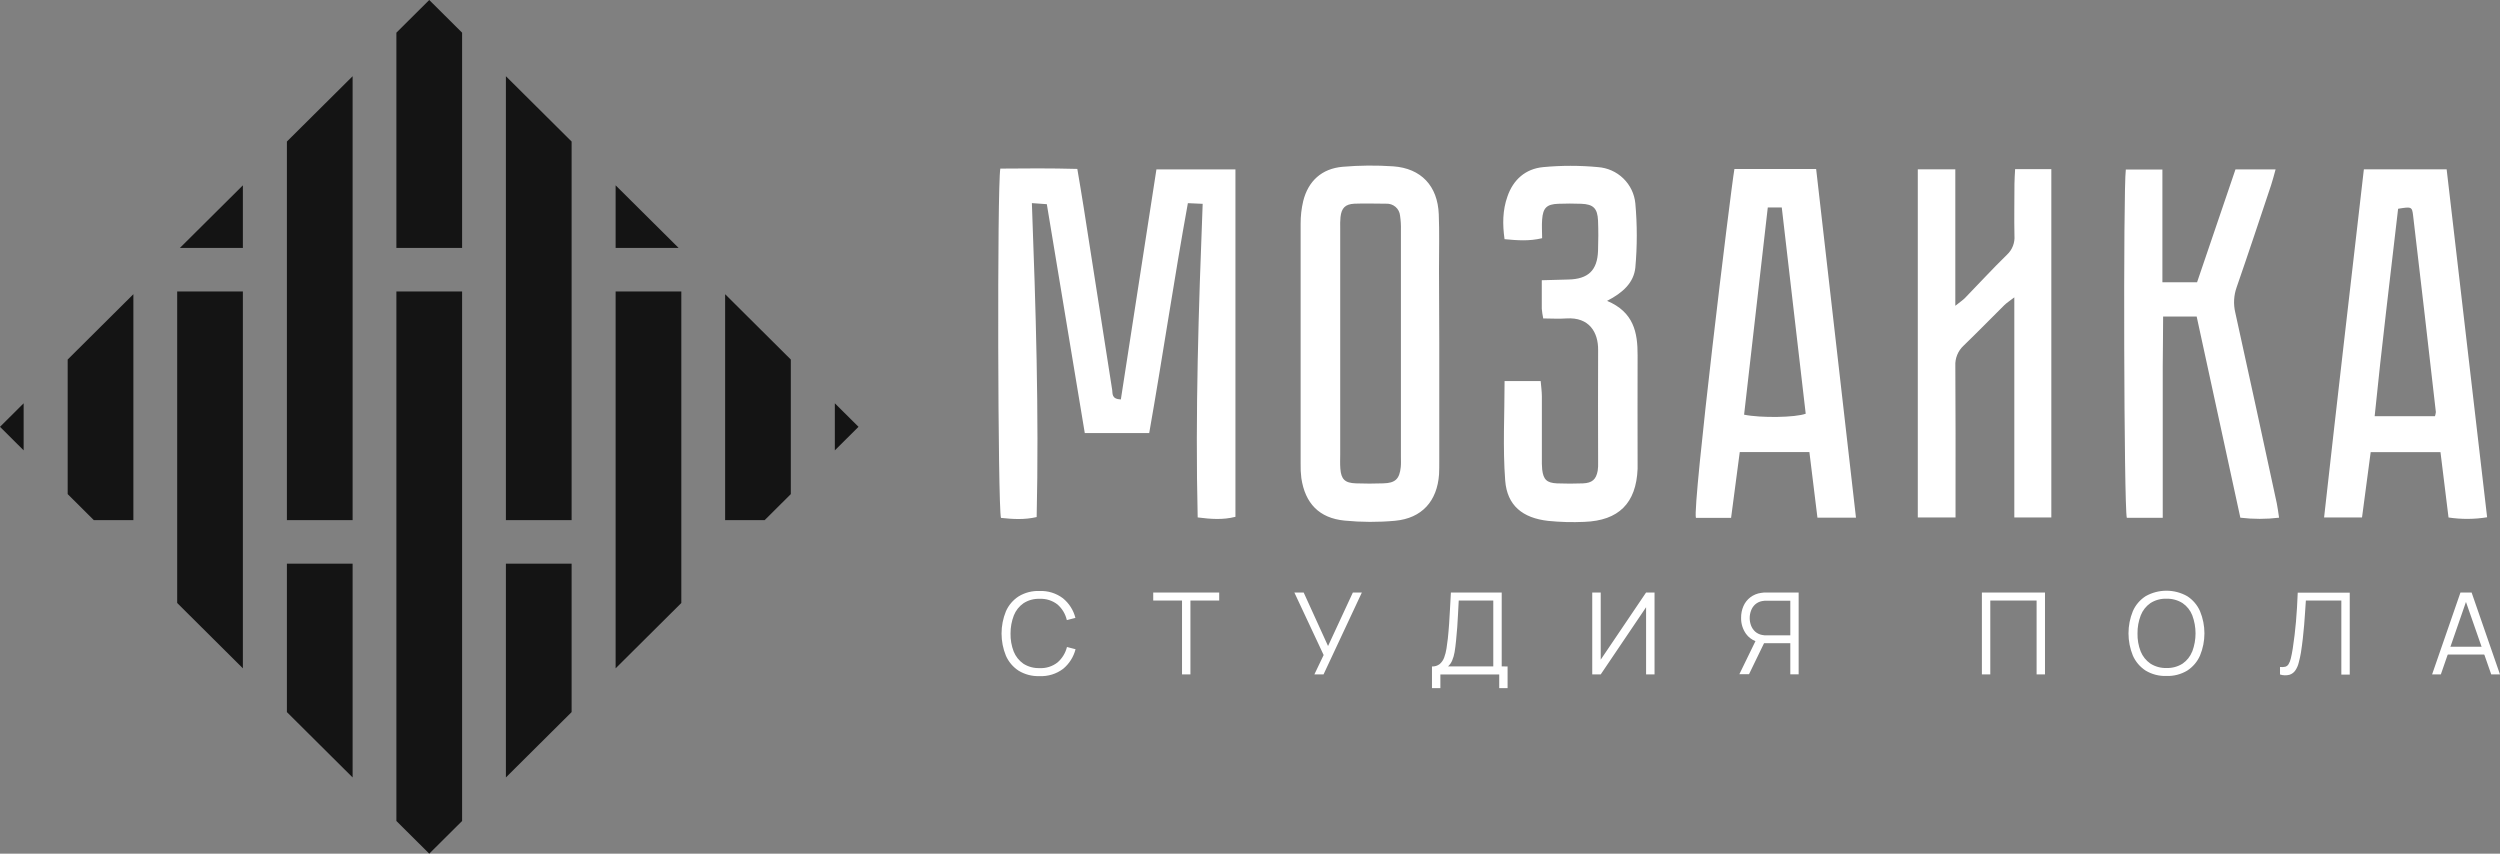 <?xml version="1.0" encoding="UTF-8"?> <svg xmlns="http://www.w3.org/2000/svg" width="205" height="70" viewBox="0 0 205 70" fill="none"><rect x="0" y="0" width="205" height="70" fill="#808080" stroke="none"/><g clip-path="url(#clip0_137_2)"><path d="M1.939 33.071V36.929L0 34.999L1.939 33.071ZM70.398 34.999L68.457 36.929V33.071L70.398 34.999ZM37.892 20.329V2.679L35.198 0L32.504 2.679V20.329H37.892ZM32.504 23.901V67.321L35.198 70L37.892 67.321V23.901H32.504ZM46.872 42.65V11.606L41.484 6.25V42.65H46.872ZM41.484 46.222V63.75L46.872 58.392V46.222H41.484ZM62.703 42.65L64.847 40.516V29.482L59.461 24.124V42.65H62.703ZM23.526 46.222V58.392L28.914 63.75V46.222H23.526ZM28.914 42.65V6.25L23.526 11.606V42.65H28.914ZM10.937 42.65V24.124L5.549 29.482V40.516L7.692 42.65H10.937ZM55.645 20.329L50.481 15.197V20.329H55.645ZM50.481 23.901V54.803L55.869 49.445V23.901H50.481ZM19.916 20.329V15.197L14.753 20.329H19.916ZM14.529 23.901V49.445L19.916 54.803V23.901H14.529Z" fill="#141414"></path><path d="M85.239 55.442C84.641 55.464 84.049 55.312 83.536 55.004C83.071 54.703 82.705 54.273 82.484 53.768C82.008 52.601 82.008 51.297 82.484 50.13C82.704 49.626 83.07 49.197 83.536 48.898C84.048 48.589 84.64 48.437 85.239 48.461C85.931 48.431 86.612 48.643 87.163 49.06C87.668 49.473 88.025 50.036 88.184 50.667L87.48 50.848C87.368 50.353 87.101 49.906 86.718 49.57C86.301 49.244 85.78 49.078 85.25 49.104C84.783 49.086 84.322 49.211 83.93 49.463C83.571 49.712 83.295 50.061 83.135 50.465C82.953 50.937 82.861 51.439 82.864 51.945C82.853 52.45 82.94 52.952 83.122 53.424C83.284 53.828 83.561 54.176 83.919 54.426C84.313 54.675 84.773 54.8 85.239 54.785C85.773 54.814 86.299 54.648 86.718 54.319C87.101 53.987 87.371 53.545 87.491 53.054L88.195 53.236C88.035 53.867 87.678 54.431 87.174 54.847C86.619 55.264 85.934 55.475 85.239 55.442ZM96.926 55.302V49.244H94.565V48.585H99.975V49.244H97.615V55.302H96.926ZM107.779 55.302L108.539 53.713L106.137 48.585H106.901L108.9 52.975L110.935 48.585H111.673L108.53 55.302H107.779ZM123.14 54.645V48.585H118.973C118.945 49.078 118.921 49.529 118.899 49.944C118.877 50.36 118.857 50.756 118.828 51.142C118.799 51.527 118.769 51.927 118.725 52.341C118.694 52.623 118.656 52.903 118.612 53.179C118.574 53.433 118.51 53.682 118.421 53.923C118.346 54.129 118.219 54.312 118.053 54.455C117.872 54.592 117.649 54.66 117.422 54.65V56.427H118.111V55.306H122.937V56.427H123.622V54.65L123.14 54.645ZM122.449 54.645H118.74C118.886 54.511 119.001 54.346 119.077 54.164C119.17 53.944 119.237 53.714 119.275 53.479C119.321 53.212 119.361 52.899 119.396 52.542C119.436 52.15 119.469 51.773 119.495 51.413C119.519 51.052 119.541 50.695 119.559 50.34C119.576 49.986 119.598 49.618 119.616 49.246H122.449V54.645ZM135.672 55.302H134.979V49.793L131.259 55.302H130.564V48.585H131.259V54.092L134.979 48.585H135.672V55.302ZM144.89 48.585H144.67C144.585 48.589 144.5 48.6 144.417 48.616C144.091 48.658 143.782 48.785 143.521 48.984C143.277 49.172 143.084 49.419 142.962 49.701C142.831 50.005 142.766 50.332 142.77 50.662C142.76 51.131 142.902 51.591 143.173 51.975C143.367 52.245 143.636 52.452 143.948 52.571L142.627 55.286H143.419L144.652 52.743H146.805V55.293H147.489V48.585H144.89ZM146.805 52.098H144.703C144.629 52.091 144.555 52.08 144.483 52.065C144.269 52.025 144.071 51.926 143.91 51.781C143.764 51.641 143.652 51.471 143.582 51.282C143.439 50.893 143.439 50.467 143.582 50.078C143.65 49.887 143.763 49.714 143.91 49.575C144.071 49.429 144.269 49.331 144.483 49.29C144.555 49.274 144.629 49.264 144.703 49.261H146.805V52.098ZM162.515 55.304V48.585H167.689V55.302H167.001V49.244H163.204V55.302H162.515V55.304ZM180.402 50.117C180.181 49.613 179.815 49.184 179.35 48.885C178.831 48.592 178.245 48.438 177.648 48.438C177.051 48.438 176.464 48.592 175.945 48.885C175.479 49.183 175.113 49.612 174.893 50.117C174.418 51.284 174.418 52.588 174.893 53.755C175.115 54.26 175.481 54.69 175.945 54.991C176.458 55.298 177.049 55.45 177.647 55.429C178.245 55.451 178.837 55.298 179.35 54.991C179.815 54.69 180.181 54.26 180.402 53.755C180.884 52.589 180.884 51.282 180.402 50.117ZM179.762 53.42C179.604 53.823 179.329 54.171 178.972 54.418C178.578 54.667 178.118 54.792 177.651 54.777C177.184 54.79 176.724 54.664 176.33 54.413C175.973 54.164 175.696 53.818 175.534 53.415C175.351 52.944 175.263 52.441 175.276 51.936C175.269 51.43 175.36 50.928 175.543 50.456C175.701 50.052 175.977 49.703 176.335 49.454C176.728 49.203 177.189 49.078 177.655 49.095C178.122 49.082 178.582 49.209 178.976 49.459C179.334 49.705 179.609 50.053 179.766 50.456C180.124 51.412 180.124 52.464 179.766 53.42H179.762ZM186.961 55.302V54.691C187.103 54.709 187.248 54.703 187.388 54.674C187.501 54.641 187.598 54.568 187.659 54.468C187.748 54.322 187.811 54.162 187.846 53.995C187.899 53.776 187.954 53.512 188.007 53.172C188.059 52.833 188.114 52.439 188.156 52.078C188.198 51.717 188.238 51.345 188.269 50.984C188.299 50.623 188.332 50.22 188.354 49.826C188.376 49.432 188.396 49.023 188.414 48.598H192.679V55.315H191.99V49.242H189.081L189.015 50.227C188.995 50.562 188.971 50.905 188.94 51.258C188.909 51.61 188.876 51.971 188.832 52.352C188.788 52.733 188.74 53.105 188.678 53.501C188.632 53.78 188.572 54.057 188.497 54.33C188.445 54.56 188.35 54.778 188.218 54.974C188.103 55.145 187.932 55.272 187.734 55.333C187.479 55.398 187.211 55.39 186.961 55.308V55.302ZM199.432 55.302L201.758 48.585H202.672L204.998 55.302H204.281L202.073 48.968H202.344L200.149 55.302H199.432Z" fill="white"></path><path d="M200.469 53.031H203.959V53.674H200.469V53.031ZM91.91 32.756C92.883 26.468 93.852 20.205 94.827 13.891H101.306V42.379C100.285 42.642 99.295 42.567 98.21 42.429C98.003 33.835 98.289 25.302 98.619 16.714L97.406 16.659C96.268 22.923 95.348 29.193 94.235 35.511H88.952C87.918 29.272 86.888 23.054 85.84 16.743L84.614 16.655C84.936 25.282 85.2 33.813 85.006 42.399C83.989 42.635 83.025 42.569 82.079 42.467C81.821 41.591 81.76 15.329 82.026 13.825C84.064 13.806 86.133 13.79 88.34 13.851C88.519 14.919 88.697 15.948 88.858 16.981C89.641 21.98 90.422 26.979 91.2 31.979C91.243 32.279 91.136 32.723 91.917 32.756H91.91ZM117.998 22.041C117.998 20.548 118.04 19.052 117.979 17.563C117.886 15.243 116.533 13.801 114.237 13.639C112.859 13.546 111.475 13.558 110.099 13.676C108.387 13.825 107.271 14.843 106.862 16.493C106.718 17.103 106.648 17.727 106.652 18.353V38.028C106.642 38.422 106.661 38.815 106.71 39.206C107.018 41.274 108.171 42.488 110.264 42.69C111.638 42.824 113.021 42.829 114.395 42.703C116.596 42.499 117.851 41.094 118.003 38.888C118.02 38.538 118.02 38.181 118.02 37.829V28.169L117.998 22.041ZM114.862 38.3C114.761 39.269 114.422 39.613 113.423 39.635C112.674 39.661 111.924 39.665 111.173 39.635C110.275 39.602 109.974 39.297 109.908 38.424C109.877 38.03 109.897 37.636 109.897 37.245V18.741C109.886 18.426 109.894 18.111 109.921 17.797C110.005 17.058 110.306 16.743 111.059 16.703C111.939 16.668 112.798 16.703 113.665 16.703C113.945 16.688 114.221 16.782 114.434 16.964C114.647 17.147 114.78 17.405 114.805 17.684C114.862 18.074 114.886 18.469 114.875 18.863V37.466C114.875 37.744 114.891 38.019 114.862 38.3ZM160.336 13.886V25.074C160.732 24.757 160.948 24.617 161.122 24.442C162.273 23.262 163.393 22.034 164.577 20.883C164.79 20.684 164.955 20.44 165.06 20.169C165.165 19.899 165.208 19.608 165.185 19.319C165.154 17.902 165.185 16.491 165.185 15.077C165.185 14.694 165.22 14.313 165.24 13.867H168.209V42.431H165.174V24.383C164.769 24.696 164.547 24.834 164.364 25.013C163.246 26.12 162.148 27.25 161.014 28.344C160.786 28.555 160.607 28.814 160.49 29.101C160.373 29.388 160.322 29.698 160.338 30.007C160.365 33.697 160.354 37.387 160.354 41.081V42.431H157.259V13.886H160.336ZM200.625 13.884H193.837C192.737 23.437 191.636 32.914 190.575 42.434H193.685C193.923 40.608 194.158 38.869 194.396 37.074H200.119C200.339 38.851 200.559 40.626 200.779 42.434C201.828 42.593 202.896 42.587 203.944 42.416L200.625 13.884ZM199.667 34.126H194.722C195.298 28.39 195.998 22.746 196.645 17.119C197.746 16.939 197.79 16.944 197.876 17.688C198.51 23.053 199.131 28.419 199.74 33.787C199.729 33.902 199.705 34.016 199.667 34.126ZM148.924 13.86H142.222C141.932 15.473 138.76 41.567 139.066 42.464H141.949C142.187 40.639 142.425 38.869 142.66 37.067H148.37L149.03 42.447H152.19C151.101 32.863 150.014 23.38 148.924 13.86ZM143.017 33.995L144.958 17.014H146.105C146.762 22.674 147.417 28.31 148.068 33.925C147.221 34.24 144.384 34.284 143.017 34.004V33.995ZM177.339 42.458H174.398C174.163 41.604 174.097 15.611 174.317 13.9H177.317V23.144H180.16L183.308 13.893H186.598C186.459 14.386 186.36 14.79 186.228 15.187C185.295 17.979 184.371 20.774 183.404 23.558C183.168 24.222 183.129 24.94 183.292 25.626C184.44 30.839 185.575 36.055 186.697 41.274C186.77 41.613 186.807 41.965 186.884 42.451C185.829 42.578 184.763 42.578 183.708 42.451C182.522 36.98 181.338 31.509 180.127 25.956H177.376C177.376 27.322 177.35 28.683 177.345 30.042C177.341 31.401 177.345 32.791 177.345 34.165V42.458H177.339ZM131.774 24.669C133.975 25.589 134.292 27.276 134.283 29.147C134.27 32.091 134.283 35.039 134.283 37.976V38.448C134.167 41.258 132.743 42.69 129.917 42.793C128.931 42.839 127.943 42.812 126.961 42.714C124.854 42.48 123.582 41.455 123.426 39.4C123.221 36.719 123.375 34.014 123.375 31.25H126.336C126.371 31.671 126.43 32.082 126.433 32.493V37.558C126.424 37.872 126.433 38.187 126.459 38.501C126.556 39.326 126.837 39.595 127.669 39.637C128.381 39.664 129.092 39.664 129.802 39.637C130.557 39.604 130.878 39.317 131.011 38.604C131.044 38.369 131.056 38.132 131.046 37.895C131.046 34.831 131.024 31.767 131.046 28.703C131.063 27.274 130.335 25.987 128.44 26.112C127.821 26.158 127.196 26.112 126.545 26.112C126.49 25.852 126.45 25.588 126.426 25.324V22.98C127.214 22.958 127.905 22.934 128.596 22.921C130.231 22.888 130.984 22.172 131.039 20.564C131.068 19.739 131.072 18.914 131.039 18.091C130.995 17.084 130.654 16.749 129.672 16.71C129.041 16.686 128.407 16.686 127.775 16.71C126.829 16.747 126.525 17.045 126.455 18.001C126.415 18.5 126.455 19.006 126.455 19.533C125.365 19.791 124.401 19.708 123.373 19.612C123.201 18.399 123.208 17.239 123.611 16.11C124.084 14.725 125.103 13.836 126.547 13.703C128.038 13.563 129.539 13.563 131.03 13.703C131.813 13.758 132.551 14.086 133.112 14.631C133.674 15.176 134.023 15.9 134.098 16.677C134.255 18.429 134.255 20.192 134.098 21.945C133.971 23.157 133.11 23.991 131.774 24.674V24.669Z" fill="white"></path></g><defs><clipPath id="clip0_137_2"><rect width="205" height="70" fill="white"></rect></clipPath></defs></svg> 